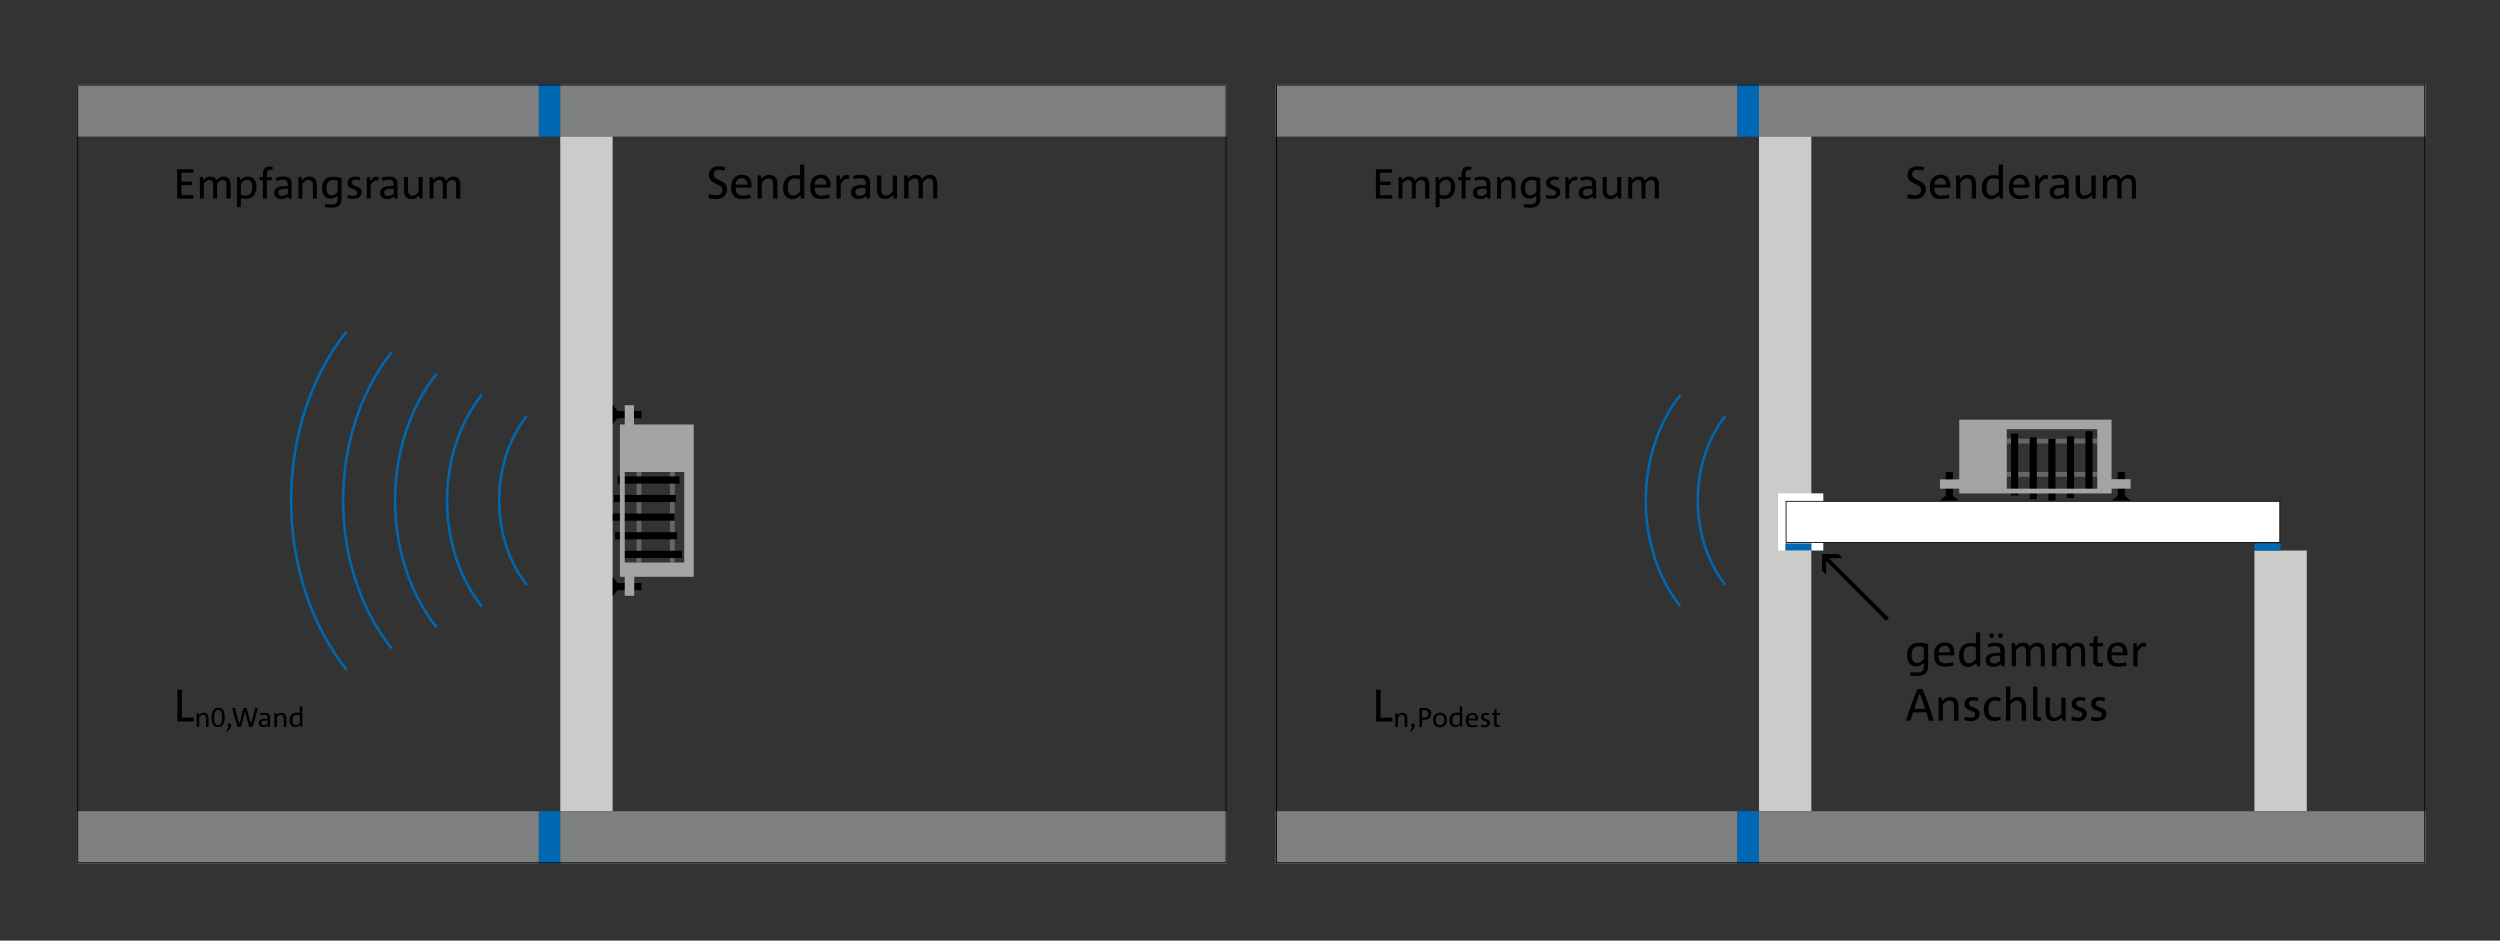 <?xml version="1.0" encoding="UTF-8"?>
<svg xmlns="http://www.w3.org/2000/svg" xmlns:xlink="http://www.w3.org/1999/xlink" version="1.1" id="Ebene_1" x="0px" y="0px" width="1920px" height="722.4px" viewBox="0 0 1920 722.4" style="enable-background:new 0 0 1920 722.4;" xml:space="preserve">
<rect x="0" y="0" width="1920" height="722.4" fill="#333333" stroke="none"/>
<style type="text/css">
	.st0{fill:#7E8080;}
	.st1{fill:#0068B3;}
	.st2{fill:#CBCBCA;}
	.st3{fill:#656666;}
	.st4{fill:#A4A4A4;}
	.st5{clip-path:url(#SVGID_2_);fill:none;stroke:#0068B3;stroke-width:1.927;stroke-miterlimit:10;}
	.st6{fill:#FFFFFF;}
	.st7{fill:none;stroke:#000000;stroke-width:0.642;}
	.st8{clip-path:url(#SVGID_4_);fill:none;stroke:#0068B3;stroke-width:1.927;stroke-miterlimit:10;}
</style>
<g>
	<rect x="979.7" y="64.7" class="st0" width="354.7" height="40.2"></rect>
	<rect x="979.7" y="623" class="st0" width="354.7" height="40.2"></rect>
	<rect x="1334.4" y="64.7" class="st1" width="16.5" height="40.2"></rect>
	<rect x="1334.4" y="623" class="st1" width="16.5" height="40.2"></rect>
	<rect x="1350.9" y="64.7" class="st0" width="512" height="40.2"></rect>
	<rect x="1350.9" y="104.9" class="st2" width="40.2" height="518.1"></rect>
	<rect x="1731.4" y="422.8" class="st2" width="40.2" height="200.2"></rect>
	<rect x="1350.9" y="623" class="st0" width="512" height="40.2"></rect>
	<polygon points="1494.3,362.5 1499.8,362.5 1499.8,380.7 1504.4,384.4 1489.7,384.4 1494.3,380.7  "></polygon>
	<polygon points="1626.4,362.5 1631.9,362.5 1631.9,380.7 1636.4,384.4 1621.7,384.4 1626.4,380.7  "></polygon>
	<rect x="1541.2" y="336.9" class="st3" width="69.5" height="3.7"></rect>
	<rect x="1541.2" y="362.5" class="st3" width="69.5" height="3.7"></rect>
	<rect x="1544.5" y="333" width="5.5" height="47.5"></rect>
	<rect x="1558.8" y="335.9" width="5.5" height="47.5"></rect>
	<rect x="1573.1" y="336.9" width="5.5" height="47.5"></rect>
	<rect x="1587.4" y="335" width="5.5" height="47.5"></rect>
	<rect x="1601.6" y="331.2" width="5.5" height="47.5"></rect>
	<path class="st4" d="M1610.7,375.3h-69.5v-45.7h69.5V375.3z M1636.3,375.3v-7.3h-14.6v-45.7h-117v45.9h-14.8v7.1h14.8v3.7h117v-3.7   H1636.3z"></path>
	<g>
		<defs>
			<rect id="SVGID_1_" x="19" y="24.6" width="1884" height="679.4"></rect>
		</defs>
		<clipPath id="SVGID_2_">
			<use xlink:href="#SVGID_1_" style="overflow:visible;"></use>
		</clipPath>
		<path class="st5" d="M1325.1,449.3c-28.3-35.9-28.3-94,0-129.9 M1290.5,465.6c-35.4-44.8-35.4-117.5,0-162.3"></path>
	</g>
	<rect x="1365.6" y="378.9" class="st6" width="34.7" height="43.9"></rect>
	<rect x="1371.1" y="417.3" class="st1" width="20.1" height="5.5"></rect>
	<rect x="1731.4" y="417.3" class="st1" width="20.1" height="5.5"></rect>
	<rect x="1371.7" y="385" class="st6" width="379.2" height="31.6"></rect>
	<rect x="1371.7" y="385" class="st7" width="379.2" height="31.6"></rect>
	<g>
		<path d="M1056.7,152.5V130h12.4v2.6h-9.2v6.9h8v2.6h-8v7.8h9.3v2.6H1056.7z"></path>
		<path d="M1094.5,152.5v-9.7c0-2.8-0.4-4.6-2.8-4.6c-2,0-2.9,1-4.4,2.8v11.5h-3v-9.7c0-2.8-0.4-4.6-2.8-4.6c-2,0-2.9,1-4.4,2.8    v11.5h-3V136h2.3l0.4,2.4c1.6-1.9,3-2.8,5.3-2.8c2.5,0,4,1,4.8,3.1c1.7-2.2,3.2-3.1,5.5-3.1c4.2,0,5.3,2.9,5.3,6.5v10.3H1094.5z"></path>
		<path d="M1109.3,152.7c-1.3,0-2.5-0.1-3.7-0.4v6.8h-3V136h2.3l0.3,2.4c1.6-1.8,3.3-2.8,6-2.8c4.5,0,6.4,3.6,6.4,8    C1117.6,148.6,1115.1,152.7,1109.3,152.7z M1110.6,138.1c-1.8,0-3.3,0.9-5,2.9v8.5c1,0.4,2.2,0.7,3.7,0.7c3.3,0,5-2.4,5-6.4    C1114.4,141,1113.5,138.1,1110.6,138.1z"></path>
		<path d="M1128.5,130.4c-2.7,0-2.9,1.8-2.9,3.9v1.8h3.8v2.3h-3.8v14.1h-3.1v-14.1h-2.6V136h2.6v-1.7c0-3.9,1.1-6.4,5.3-6.4    c0.9,0,1.5,0.1,2.2,0.2v2.2H1128.5z"></path>
		<path d="M1142.3,152.5l-0.3-1.7c-1.6,1.4-3.2,2.1-5.3,2.1c-3.4,0-5.5-1.7-5.5-4.9c0-3.5,3.1-5.1,7.7-5.1h2.7v-1.1    c0-2.5-0.9-3.8-3.8-3.8c-1.6,0-3.3,0.4-4.8,0.9l-0.6-2.3c1.5-0.6,3.7-1,5.9-1c4.7,0,6.3,2.4,6.3,5.6v11.2H1142.3z M1141.6,145    h-2.7c-3.1,0-4.5,1-4.5,2.8c0,1.7,1,2.7,3,2.7c1.7,0,3-0.7,4.3-1.8V145z"></path>
		<path d="M1160.9,152.5v-9.7c0-2.8-0.8-4.6-3.3-4.6c-2,0-3.2,1-4.8,2.8v11.5h-3V136h2.3l0.4,2.4c1.8-1.9,3.3-2.8,5.7-2.8    c4.2,0,5.7,2.9,5.7,6.5v10.3H1160.9z"></path>
		<path d="M1183,152.1c0,5.2-2.3,7.4-8,7.4c-1.3,0-3.2-0.1-4.8-0.4l0.1-2.3c1.4,0.1,3.1,0.2,4.5,0.2c3.6,0,5.1-1,5.1-4.7v-2.2    c-1.7,1.7-3.3,2.4-5.5,2.4c-4.5,0-6.5-3.6-6.5-7.9c0-4.9,2.6-8.9,8.5-8.9c2.1,0,4.5,0.4,6.5,1V152.1z M1180,138.9    c-1-0.4-2.3-0.7-3.7-0.7c-3.3,0-5,2.4-5,6.2c0,2.9,0.9,5.7,3.8,5.7c1.8,0,3.3-0.9,4.9-2.8V138.9z"></path>
		<path d="M1191.7,152.8c-1.4,0-3.1-0.2-4.5-0.6l0.5-2.5c1.3,0.5,2.9,0.7,4.2,0.7c1.8,0,3.1-0.8,3.1-2.4c0-1.3-1-1.9-3.2-2.7    c-2.7-0.9-4.3-2-4.3-4.7c0-3,2.2-5,6-5c1.2,0,2.6,0.2,3.8,0.6l-0.4,2.4c-1.1-0.4-2.4-0.6-3.4-0.6c-2,0-2.8,1.2-2.8,2.3    c0,1.4,1,1.9,3.3,2.7c2.7,0.9,4.4,2,4.4,4.6C1198.1,150.8,1195.6,152.8,1191.7,152.8z"></path>
		<path d="M1210.9,138.8c-0.4-0.1-1.2-0.3-1.7-0.3c-1.1,0-2.1,1-4,3.4v10.6h-3V136h2.4l0.3,3.1c1.8-2.4,2.8-3.4,4.5-3.4    c0.8,0,1.4,0.1,2.1,0.3L1210.9,138.8z"></path>
		<path d="M1223.5,152.5l-0.3-1.7c-1.6,1.4-3.2,2.1-5.3,2.1c-3.4,0-5.5-1.7-5.5-4.9c0-3.5,3.1-5.1,7.7-5.1h2.7v-1.1    c0-2.5-0.9-3.8-3.8-3.8c-1.6,0-3.3,0.4-4.8,0.9l-0.6-2.3c1.5-0.6,3.7-1,5.9-1c4.7,0,6.3,2.4,6.3,5.6v11.2H1223.5z M1222.9,145    h-2.7c-3.1,0-4.5,1-4.5,2.8c0,1.7,1,2.7,3,2.7c1.7,0,3-0.7,4.3-1.8V145z"></path>
		<path d="M1242.8,152.5l-0.4-2.4c-1.9,1.9-3.4,2.8-5.8,2.8c-4.2,0-5.7-2.9-5.7-6.5V136h3v9.7c0,2.7,0.8,4.6,3.3,4.6    c2,0,3.2-1,4.9-2.8V136h3v16.4H1242.8z"></path>
		<path d="M1270.9,152.5v-9.7c0-2.8-0.4-4.6-2.8-4.6c-2,0-2.9,1-4.4,2.8v11.5h-3v-9.7c0-2.8-0.4-4.6-2.8-4.6c-2,0-2.9,1-4.4,2.8    v11.5h-3V136h2.3l0.4,2.4c1.6-1.9,3-2.8,5.3-2.8c2.5,0,4,1,4.8,3.1c1.7-2.2,3.2-3.1,5.5-3.1c4.2,0,5.3,2.9,5.3,6.5v10.3H1270.9z"></path>
	</g>
	<g>
		<path d="M1056.9,554.1v-24.3h3.4v21.4h9.1v2.9H1056.9z"></path>
	</g>
	<g>
		<path d="M1078.8,558.2V552c0-1.8-0.5-3-2.1-3c-1.3,0-2,0.6-3.1,1.8v7.5h-2v-10.6h1.5l0.3,1.5c1.2-1.3,2.2-1.8,3.7-1.8    c2.7,0,3.7,1.9,3.7,4.2v6.7H1078.8z"></path>
		<path d="M1086.6,557.2c0,1.1-0.7,2.6-2.7,4.5l-0.9-0.8c1.1-1.2,1.4-1.9,1.4-2.4c0-0.6-0.5-0.8-0.5-1.5c0-0.8,0.5-1.4,1.4-1.4    C1086,555.6,1086.6,556.2,1086.6,557.2z"></path>
		<path d="M1094,552.8h-1.9v5.5h-2v-14.6h4c0.6,0,1.2,0,1.8,0.2c2,0.5,3.3,2,3.3,4.2C1099.1,551,1097.2,552.8,1094,552.8z     M1095.1,545.5c-0.4-0.1-0.8-0.1-1.2-0.1h-1.8v5.7h2.1c1.8,0,2.8-1.2,2.8-2.9C1096.9,546.8,1096.3,545.8,1095.1,545.5z"></path>
		<path d="M1105.8,558.5c-3.3,0-5.2-2.1-5.2-5.4c0-3.4,1.9-5.7,5.4-5.7c3.3,0,5.2,2.1,5.2,5.5    C1111.3,556.1,1109.4,558.5,1105.8,558.5z M1105.9,548.9c-2.1,0-3.2,1.6-3.2,3.9c0,2.3,0.9,4.1,3.3,4.1c2.1,0,3.2-1.6,3.2-3.9    C1109.2,550.8,1108.3,548.9,1105.9,548.9z"></path>
		<path d="M1121.5,558.2l-0.2-1.6c-1.1,1.2-2.2,1.8-3.9,1.8c-2.9,0-4.2-2.3-4.2-5.2c0-3.2,1.6-5.9,5.4-5.9c0.8,0,1.6,0.1,2.4,0.3    v-5.1h2v15.6H1121.5z M1121.1,549.5c-0.7-0.3-1.5-0.5-2.4-0.5c-2.2,0-3.3,1.5-3.3,4.1c0,1.9,0.6,3.8,2.5,3.8    c1.2,0,2.1-0.6,3.2-1.9V549.5z"></path>
		<path d="M1135.1,553.3h-7.3c0,2.3,0.8,3.7,3.3,3.7c1.3,0,2.4-0.2,3.4-0.5l0.3,1.5c-1.1,0.3-2.5,0.6-4,0.6c-3.4,0-5.1-1.8-5.1-5.5    c0-3.4,1.8-5.6,5-5.6c3,0,4.4,2,4.4,4.8C1135.1,552.4,1135.1,552.9,1135.1,553.3z M1133.2,551.9c0.1-1.8-0.9-3-2.5-3    c-1.9,0-2.8,1.6-2.8,3H1133.2z"></path>
		<path d="M1140.2,558.5c-0.9,0-2-0.1-2.9-0.4l0.3-1.6c0.9,0.3,1.9,0.5,2.7,0.5c1.2,0,2-0.5,2-1.6c0-0.9-0.7-1.3-2.1-1.7    c-1.7-0.6-2.8-1.3-2.8-3c0-2,1.4-3.2,3.9-3.2c0.8,0,1.7,0.1,2.4,0.4l-0.3,1.5c-0.7-0.3-1.5-0.4-2.2-0.4c-1.3,0-1.8,0.8-1.8,1.5    c0,0.9,0.6,1.2,2.1,1.8c1.8,0.6,2.8,1.3,2.8,3C1144.3,557.2,1142.7,558.5,1140.2,558.5z"></path>
		<path d="M1151.9,558.2c-0.4,0.1-1.1,0.2-1.7,0.2c-1.7,0-2.8-0.7-2.8-2.9v-6.4h-1.6v-1.5h1.6l0.5-3.1h1.5v3.1h2.6v1.5h-2.6v6    c0,1.4,0.5,1.7,1.6,1.7h0.9V558.2z"></path>
	</g>
	<g>
		<path d="M1470.2,152.9c-1.9,0-3.7-0.3-5.5-0.8l0.5-3c1.7,0.5,3.4,0.8,5.4,0.8c3,0,4.8-1.5,4.8-4c0-2.5-2.1-3.5-4.8-4.7    c-3.3-1.5-5.6-3.2-5.6-6.9c0-4.1,3.2-6.6,7.8-6.6c1.6,0,3.5,0.3,4.8,0.7l-0.6,2.7c-1.3-0.4-2.8-0.7-4.3-0.7    c-2.8,0-4.1,1.5-4.1,3.4c0,2.5,2,3.5,4.4,4.6c3.3,1.5,6.1,3,6.1,7C1478.9,150.3,1475.3,152.9,1470.2,152.9z"></path>
		<path d="M1497.7,144.1h-12.2c0,3.8,1.4,6.1,5.6,6.1c2.2,0,3.9-0.3,5.7-0.8l0.4,2.5c-1.9,0.6-4.2,0.9-6.7,0.9    c-5.7,0-8.4-3.1-8.4-9.2c0-5.7,3-9.4,8.4-9.4c5,0,7.3,3.4,7.3,8C1497.7,142.7,1497.7,143.5,1497.7,144.1z M1494.5,141.8    c0.1-3.1-1.4-5-4.2-5c-3.2,0-4.7,2.7-4.7,5H1494.5z"></path>
		<path d="M1514.3,152.4V142c0-3-0.9-5-3.5-5c-2.2,0-3.4,1-5.2,3v12.4h-3.3v-17.7h2.5l0.4,2.6c2-2.1,3.6-3,6.2-3    c4.6,0,6.2,3.1,6.2,7.1v11.1H1514.3z"></path>
		<path d="M1535.7,152.4l-0.3-2.6c-1.8,1.9-3.6,3.1-6.4,3.1c-4.8,0-7-3.9-7-8.6c0-5.3,2.7-9.8,9-9.8c1.4,0,2.6,0.1,4,0.4v-8.5h3.3    v26.1H1535.7z M1535,137.8c-1.1-0.5-2.5-0.8-4-0.8c-3.6,0-5.4,2.5-5.4,6.9c0,3.2,1,6.3,4.1,6.3c1.9,0,3.5-1,5.4-3.2V137.8z"></path>
		<path d="M1558.4,144.1h-12.2c0,3.8,1.4,6.1,5.6,6.1c2.2,0,3.9-0.3,5.7-0.8l0.4,2.5c-1.9,0.6-4.2,0.9-6.7,0.9    c-5.7,0-8.4-3.1-8.4-9.2c0-5.7,3-9.4,8.4-9.4c5,0,7.3,3.4,7.3,8C1558.4,142.7,1558.4,143.5,1558.4,144.1z M1555.1,141.8    c0.1-3.1-1.4-5-4.2-5c-3.2,0-4.7,2.7-4.7,5H1555.1z"></path>
		<path d="M1572.5,137.7c-0.4-0.1-1.3-0.3-1.9-0.3c-1.2,0-2.3,1.1-4.3,3.7v11.4h-3.3v-17.7h2.5l0.3,3.3c1.9-2.6,3.1-3.7,4.8-3.7    c0.9,0,1.5,0.1,2.3,0.3L1572.5,137.7z"></path>
		<path d="M1586.2,152.4l-0.3-1.8c-1.8,1.6-3.4,2.2-5.7,2.2c-3.7,0-6-1.8-6-5.3c0-3.8,3.3-5.5,8.3-5.5h3v-1.1c0-2.7-1-4.1-4.1-4.1    c-1.7,0-3.6,0.4-5.1,1l-0.6-2.5c1.7-0.6,4-1.1,6.3-1.1c5.1,0,6.8,2.6,6.8,6v12.1H1586.2z M1585.4,144.4h-3c-3.3,0-4.9,1.1-4.9,3.1    c0,1.8,1.1,2.9,3.2,2.9c1.9,0,3.2-0.8,4.6-2V144.4z"></path>
		<path d="M1606.9,152.4l-0.4-2.6c-2,2.1-3.7,3-6.2,3c-4.5,0-6.2-3.1-6.2-7v-11.1h3.3v10.5c0,3,0.9,5,3.5,5c2.2,0,3.4-1,5.3-3v-12.4    h3.3v17.7H1606.9z"></path>
		<path d="M1637.3,152.4V142c0-3-0.4-5-3.1-5c-2.2,0-3.1,1-4.8,3v12.4h-3.3V142c0-3-0.4-5-3-5c-2.2,0-3.1,1-4.8,3v12.4h-3.3v-17.7    h2.5l0.4,2.6c1.7-2.1,3.2-3,5.7-3c2.7,0,4.3,1,5.1,3.3c1.8-2.3,3.4-3.3,6-3.3c4.5,0,5.7,3.1,5.7,7.1v11.1H1637.3z"></path>
	</g>
	<g>
		<path d="M1480.8,511.2c0,5.6-2.5,8-8.7,8c-1.4,0-3.4-0.1-5.1-0.5l0.1-2.4c1.5,0.1,3.3,0.2,4.9,0.2c3.9,0,5.5-1.1,5.5-5v-2.4    c-1.8,1.8-3.6,2.6-5.9,2.6c-4.9,0-7-3.9-7-8.5c0-5.3,2.8-9.6,9.2-9.6c2.3,0,4.9,0.4,7,1V511.2z M1477.5,497    c-1.1-0.4-2.5-0.7-4-0.7c-3.6,0-5.4,2.6-5.4,6.7c0,3.1,0.9,6.2,4.1,6.2c2,0,3.5-1,5.3-3.1V497z"></path>
		<path d="M1500.9,503.3h-12.2c0,3.8,1.4,6.1,5.6,6.1c2.2,0,3.9-0.3,5.7-0.8l0.4,2.5c-1.9,0.6-4.2,0.9-6.7,0.9    c-5.7,0-8.4-3.1-8.4-9.2c0-5.7,3-9.4,8.4-9.4c5,0,7.3,3.4,7.3,8C1501,501.9,1500.9,502.7,1500.9,503.3z M1497.7,501    c0.1-3.1-1.4-5-4.2-5c-3.2,0-4.7,2.7-4.7,5H1497.7z"></path>
		<path d="M1518.2,511.7l-0.3-2.6c-1.8,1.9-3.6,3.1-6.4,3.1c-4.8,0-7-3.9-7-8.6c0-5.3,2.7-9.8,9-9.8c1.4,0,2.6,0.1,4,0.4v-8.5h3.3    v26.1H1518.2z M1517.4,497.1c-1.1-0.5-2.5-0.8-4-0.8c-3.6,0-5.4,2.5-5.4,6.9c0,3.2,1,6.3,4.1,6.3c1.9,0,3.5-1,5.4-3.2V497.1z"></path>
		<path d="M1537,511.7l-0.3-1.8c-1.8,1.6-3.4,2.2-5.7,2.2c-3.7,0-6-1.8-6-5.2c0-3.8,3.3-5.5,8.3-5.5h3v-1.1c0-2.7-1-4.1-4.1-4.1    c-1.7,0-3.6,0.4-5.1,1l-0.6-2.5c1.7-0.6,4-1.1,6.3-1.1c5.1,0,6.8,2.6,6.8,6v12.1H1537z M1529.5,490c-1.1,0-1.8-0.8-1.8-1.8    c0-1.1,0.7-1.8,1.8-1.8c1.1,0,1.9,0.8,1.9,1.8C1531.4,489.2,1530.7,490,1529.5,490z M1536.3,503.6h-3c-3.3,0-4.9,1.1-4.9,3.1    c0,1.8,1.1,2.9,3.2,2.9c1.9,0,3.2-0.8,4.6-2V503.6z M1536.4,490c-1.1,0-1.8-0.8-1.8-1.8c0-1.1,0.8-1.8,1.8-1.8    c1.1,0,1.8,0.8,1.8,1.8C1538.2,489.2,1537.5,490,1536.4,490z"></path>
		<path d="M1567.3,511.7v-10.4c0-3-0.4-5-3.1-5c-2.2,0-3.1,1-4.8,3v12.4h-3.3v-10.4c0-3-0.4-5-3-5c-2.2,0-3.1,1-4.8,3v12.4h-3.3    v-17.7h2.5l0.4,2.6c1.7-2.1,3.2-3,5.7-3c2.7,0,4.3,1,5.1,3.3c1.8-2.3,3.4-3.3,6-3.3c4.5,0,5.7,3.1,5.7,7.1v11.1H1567.3z"></path>
		<path d="M1598.3,511.7v-10.4c0-3-0.4-5-3.1-5c-2.2,0-3.1,1-4.8,3v12.4h-3.3v-10.4c0-3-0.4-5-3-5c-2.2,0-3.1,1-4.8,3v12.4h-3.3    v-17.7h2.5l0.4,2.6c1.7-2.1,3.2-3,5.7-3c2.7,0,4.3,1,5.1,3.3c1.8-2.3,3.4-3.3,6-3.3c4.5,0,5.7,3.1,5.7,7.1v11.1H1598.3z"></path>
		<path d="M1615.2,511.6c-0.7,0.2-1.8,0.3-2.9,0.3c-2.8,0-4.7-1.2-4.7-4.8v-10.7h-2.7v-2.5h2.7l0.8-5.2h2.5v5.2h4.3v2.5h-4.3v10.1    c0,2.4,0.9,2.8,2.7,2.8h1.5V511.6z"></path>
		<path d="M1633.8,503.3h-12.2c0,3.8,1.4,6.1,5.6,6.1c2.2,0,3.9-0.3,5.7-0.8l0.4,2.5c-1.9,0.6-4.2,0.9-6.7,0.9    c-5.7,0-8.4-3.1-8.4-9.2c0-5.7,3-9.4,8.4-9.4c5,0,7.3,3.4,7.3,8C1633.8,501.9,1633.8,502.7,1633.8,503.3z M1630.5,501    c0.1-3.1-1.4-5-4.2-5c-3.2,0-4.7,2.7-4.7,5H1630.5z"></path>
		<path d="M1647.9,496.9c-0.4-0.1-1.3-0.3-1.9-0.3c-1.2,0-2.3,1.1-4.3,3.7v11.4h-3.3v-17.7h2.5l0.3,3.3c1.9-2.6,3.1-3.7,4.8-3.7    c0.9,0,1.5,0.1,2.3,0.3L1647.9,496.9z"></path>
	</g>
	<g>
		<path d="M1481.3,553.4c-0.6-2-1.2-4.2-1.9-6.3h-10.2c-0.7,2.1-1.4,4.3-1.9,6.3h-3.5c2.7-8.6,5.6-16.6,8.8-24.3h3.8    c3.4,8.1,6.4,16.3,8.8,24.3H1481.3z M1478.6,544.4c-1-3-2.2-6.2-3.4-9.4c-0.3-0.8-0.6-1.7-0.9-2.5h0c-0.3,0.8-0.6,1.7-0.9,2.5    c-1.2,3.1-2.3,6.3-3.3,9.4H1478.6z"></path>
		<path d="M1500.8,553.4v-10.4c0-3-0.9-5-3.5-5c-2.2,0-3.4,1-5.2,3v12.4h-3.3v-17.7h2.5l0.4,2.6c2-2.1,3.6-3,6.2-3    c4.6,0,6.2,3.1,6.2,7.1v11.1H1500.8z"></path>
		<path d="M1513.4,553.8c-1.6,0-3.3-0.2-4.9-0.7l0.5-2.7c1.4,0.5,3.1,0.8,4.5,0.8c2,0,3.4-0.8,3.4-2.6c0-1.4-1.1-2.1-3.5-2.9    c-2.9-1-4.7-2.2-4.7-5c0-3.3,2.4-5.4,6.5-5.4c1.3,0,2.9,0.2,4.1,0.6l-0.4,2.6c-1.2-0.4-2.5-0.6-3.7-0.6c-2.2,0-3,1.3-3,2.5    c0,1.5,1.1,2.1,3.5,2.9c3,1,4.7,2.2,4.7,5C1520.3,551.6,1517.6,553.8,1513.4,553.8z"></path>
		<path d="M1536.7,552.7c-1.8,0.7-3.5,1-5,1c-5.7,0-8.1-3.5-8.1-8.9c0-6.1,3.5-9.5,8.5-9.5c1.6,0,3.1,0.3,4.6,0.9l-0.8,2.4    c-1.1-0.4-2.3-0.7-3.6-0.7c-3.7,0-5.2,2.7-5.2,6.6c0,4.3,1.7,6.4,5.3,6.4c1.4,0,2.6-0.2,3.8-0.7L1536.7,552.7z"></path>
		<path d="M1552.6,553.4v-10.4c0-3-0.9-5-3.5-5c-2.2,0-3.4,1-5.2,3v12.4h-3.3v-26.1h3.3V538c1.8-1.8,3.4-2.8,5.9-2.8    c4.5,0,6.1,3.1,6.1,7.1v11.1H1552.6z"></path>
		<path d="M1567.5,553.4c-0.5,0.1-1.4,0.3-2.2,0.3c-2.3,0-3.9-0.9-3.9-3.8v-22.6h3.3V549c0,1.2,0.3,1.9,1.5,1.9h1.4V553.4z"></path>
		<path d="M1583.8,553.4l-0.4-2.6c-2,2.1-3.7,3-6.2,3c-4.5,0-6.2-3.1-6.2-7v-11.1h3.3v10.5c0,3,0.9,5,3.5,5c2.2,0,3.4-1,5.3-3v-12.4    h3.3v17.7H1583.8z"></path>
		<path d="M1595.7,553.8c-1.6,0-3.3-0.2-4.9-0.7l0.5-2.7c1.4,0.5,3.1,0.8,4.5,0.8c2,0,3.4-0.8,3.4-2.6c0-1.4-1.1-2.1-3.5-2.9    c-2.9-1-4.7-2.2-4.7-5c0-3.3,2.4-5.4,6.5-5.4c1.3,0,2.9,0.2,4.1,0.6l-0.4,2.6c-1.2-0.4-2.5-0.6-3.7-0.6c-2.2,0-3,1.3-3,2.5    c0,1.5,1.1,2.1,3.5,2.9c3,1,4.7,2.2,4.7,5C1602.6,551.6,1599.9,553.8,1595.7,553.8z"></path>
		<path d="M1610.7,553.8c-1.6,0-3.3-0.2-4.9-0.7l0.5-2.7c1.4,0.5,3.1,0.8,4.5,0.8c2,0,3.4-0.8,3.4-2.6c0-1.4-1.1-2.1-3.5-2.9    c-2.9-1-4.7-2.2-4.7-5c0-3.3,2.4-5.4,6.5-5.4c1.3,0,2.9,0.2,4.1,0.6l-0.4,2.6c-1.2-0.4-2.5-0.6-3.7-0.6c-2.2,0-3,1.3-3,2.5    c0,1.5,1.1,2.1,3.5,2.9c3,1,4.7,2.2,4.7,5C1617.7,551.6,1615,553.8,1610.7,553.8z"></path>
	</g>
	<polygon points="1399.3,438.2 1402.5,441.3 1402.5,430.9 1448.4,476.8 1450.7,474.6 1404.7,428.7 1415.2,428.7 1412,425.5    1399.3,425.5  "></polygon>
	<rect x="980.3" y="65.3" class="st7" width="881.9" height="597.3"></rect>
	<rect x="59.1" y="64.7" class="st0" width="354.7" height="40.2"></rect>
	<rect x="59.1" y="623" class="st0" width="354.7" height="40.2"></rect>
	<rect x="413.9" y="64.7" class="st1" width="16.5" height="40.2"></rect>
	<rect x="413.9" y="623" class="st1" width="16.5" height="40.2"></rect>
	<rect x="430.3" y="64.7" class="st0" width="512" height="40.2"></rect>
	<rect x="430.3" y="104.9" class="st2" width="40.2" height="518.1"></rect>
	<rect x="430.3" y="623" class="st0" width="512" height="40.2"></rect>
	<polygon points="492.6,315.6 492.6,321.2 474.3,321.1 470.6,325.7 470.6,311 474.3,315.7  "></polygon>
	<polygon points="492.6,447.7 492.6,453.3 474.3,453.2 470.6,457.8 470.6,443.1 474.3,447.8  "></polygon>
	<rect x="514.5" y="362.5" class="st3" width="3.7" height="69.5"></rect>
	<rect x="488.9" y="362.5" class="st3" width="3.7" height="69.5"></rect>
	<rect x="474.4" y="365.9" width="47.5" height="5.5"></rect>
	<rect x="471.5" y="380.1" width="47.5" height="5.5"></rect>
	<rect x="470.6" y="394.4" width="47.5" height="5.5"></rect>
	<rect x="472.4" y="408.7" width="47.5" height="5.5"></rect>
	<rect x="476.3" y="423" width="47.5" height="5.5"></rect>
	<path class="st4" d="M525.5,432h-45.7v-69.5h45.7V432z M479.8,457.6h7.3V443h45.7V326h-45.9v-14.8h-7.1V326h-3.7v117h3.7V457.6z"></path>
	<g>
		<defs>
			<rect id="SVGID_3_" x="19" y="24.6" width="1884" height="679.4"></rect>
		</defs>
		<clipPath id="SVGID_4_">
			<use xlink:href="#SVGID_3_" style="overflow:visible;"></use>
		</clipPath>
		<path class="st8" d="M404.6,449.3c-28.3-35.9-28.3-94,0-129.9 M369.9,465.6c-35.4-44.8-35.4-117.5,0-162.3 M335.3,481.8    c-42.5-53.8-42.5-141,0-194.8 M300.7,498c-49.6-62.8-49.6-164.5,0-227.3 M266.1,514.3c-56.7-71.7-56.7-188,0-259.7"></path>
	</g>
	<g>
		<path d="M136.1,152.5V130h12.4v2.6h-9.2v6.9h8v2.6h-8v7.8h9.3v2.6H136.1z"></path>
		<path d="M173.9,152.5v-9.7c0-2.8-0.4-4.6-2.8-4.6c-2,0-2.9,1-4.4,2.8v11.5h-3v-9.7c0-2.8-0.4-4.6-2.8-4.6c-2,0-2.9,1-4.4,2.8v11.5    h-3V136h2.3l0.4,2.4c1.6-1.9,3-2.8,5.3-2.8c2.5,0,4,1,4.8,3.1c1.7-2.2,3.2-3.1,5.5-3.1c4.2,0,5.3,2.9,5.3,6.5v10.3H173.9z"></path>
		<path d="M188.7,152.7c-1.3,0-2.5-0.1-3.7-0.4v6.8h-3V136h2.3l0.3,2.4c1.6-1.8,3.3-2.8,6-2.8c4.5,0,6.4,3.6,6.4,8    C197,148.6,194.5,152.7,188.7,152.7z M190,138.1c-1.8,0-3.3,0.9-5,2.9v8.5c1,0.4,2.2,0.7,3.7,0.7c3.3,0,5-2.4,5-6.4    C193.8,141,192.9,138.1,190,138.1z"></path>
		<path d="M207.9,130.4c-2.7,0-2.9,1.8-2.9,3.9v1.8h3.8v2.3H205v14.1h-3.1v-14.1h-2.6V136h2.6v-1.7c0-3.9,1.1-6.4,5.3-6.4    c0.9,0,1.5,0.1,2.2,0.2v2.2H207.9z"></path>
		<path d="M221.7,152.5l-0.3-1.7c-1.6,1.4-3.2,2.1-5.3,2.1c-3.4,0-5.5-1.7-5.5-4.9c0-3.5,3.1-5.1,7.7-5.1h2.7v-1.1    c0-2.5-0.9-3.8-3.8-3.8c-1.6,0-3.3,0.4-4.8,0.9l-0.6-2.3c1.5-0.6,3.7-1,5.9-1c4.7,0,6.3,2.4,6.3,5.6v11.2H221.7z M221,145h-2.7    c-3.1,0-4.5,1-4.5,2.8c0,1.7,1,2.7,3,2.7c1.7,0,3-0.7,4.3-1.8V145z"></path>
		<path d="M240.3,152.5v-9.7c0-2.8-0.8-4.6-3.3-4.6c-2,0-3.2,1-4.8,2.8v11.5h-3V136h2.3l0.4,2.4c1.8-1.9,3.3-2.8,5.7-2.8    c4.2,0,5.7,2.9,5.7,6.5v10.3H240.3z"></path>
		<path d="M262.4,152.1c0,5.2-2.3,7.4-8,7.4c-1.3,0-3.2-0.1-4.8-0.4l0.1-2.3c1.4,0.1,3.1,0.2,4.5,0.2c3.6,0,5.1-1,5.1-4.7v-2.2    c-1.7,1.7-3.3,2.4-5.5,2.4c-4.5,0-6.5-3.6-6.5-7.9c0-4.9,2.6-8.9,8.5-8.9c2.1,0,4.5,0.4,6.5,1V152.1z M259.4,138.9    c-1-0.4-2.3-0.7-3.7-0.7c-3.3,0-5,2.4-5,6.2c0,2.9,0.9,5.7,3.8,5.7c1.8,0,3.3-0.9,4.9-2.8V138.9z"></path>
		<path d="M271.1,152.8c-1.4,0-3.1-0.2-4.5-0.6l0.5-2.5c1.3,0.5,2.9,0.7,4.2,0.7c1.8,0,3.1-0.8,3.1-2.4c0-1.3-1-1.9-3.2-2.7    c-2.7-0.9-4.3-2-4.3-4.7c0-3,2.2-5,6-5c1.2,0,2.6,0.2,3.8,0.6l-0.4,2.4c-1.1-0.4-2.4-0.6-3.4-0.6c-2,0-2.8,1.2-2.8,2.3    c0,1.4,1,1.9,3.3,2.7c2.7,0.9,4.4,2,4.4,4.6C277.6,150.8,275.1,152.8,271.1,152.8z"></path>
		<path d="M290.4,138.8c-0.4-0.1-1.2-0.3-1.7-0.3c-1.1,0-2.1,1-4,3.4v10.6h-3V136h2.4l0.3,3.1c1.8-2.4,2.8-3.4,4.5-3.4    c0.8,0,1.4,0.1,2.1,0.3L290.4,138.8z"></path>
		<path d="M303,152.5l-0.3-1.7c-1.6,1.4-3.2,2.1-5.3,2.1c-3.4,0-5.5-1.7-5.5-4.9c0-3.5,3.1-5.1,7.7-5.1h2.7v-1.1    c0-2.5-0.9-3.8-3.8-3.8c-1.6,0-3.3,0.4-4.8,0.9l-0.6-2.3c1.5-0.6,3.7-1,5.9-1c4.7,0,6.3,2.4,6.3,5.6v11.2H303z M302.3,145h-2.7    c-3.1,0-4.5,1-4.5,2.8c0,1.7,1,2.7,3,2.7c1.7,0,3-0.7,4.3-1.8V145z"></path>
		<path d="M322.2,152.5l-0.4-2.4c-1.9,1.9-3.4,2.8-5.8,2.8c-4.2,0-5.7-2.9-5.7-6.5V136h3v9.7c0,2.7,0.8,4.6,3.3,4.6    c2,0,3.2-1,4.9-2.8V136h3v16.4H322.2z"></path>
		<path d="M350.3,152.5v-9.7c0-2.8-0.4-4.6-2.8-4.6c-2,0-2.9,1-4.4,2.8v11.5h-3v-9.7c0-2.8-0.4-4.6-2.8-4.6c-2,0-2.9,1-4.4,2.8v11.5    h-3V136h2.3l0.4,2.4c1.6-1.9,3-2.8,5.3-2.8c2.5,0,4,1,4.8,3.1c1.7-2.2,3.2-3.1,5.5-3.1c4.2,0,5.3,2.9,5.3,6.5v10.3H350.3z"></path>
	</g>
	<g>
		<path d="M136.3,554.1v-24.3h3.4v21.4h9.1v2.9H136.3z"></path>
	</g>
	<g>
		<path d="M158.2,558.2V552c0-1.8-0.5-3-2.1-3c-1.3,0-2,0.6-3.1,1.8v7.5h-2v-10.6h1.5l0.3,1.5c1.2-1.3,2.2-1.8,3.7-1.8    c2.7,0,3.7,1.9,3.7,4.2v6.7H158.2z"></path>
	</g>
	<path d="M167.5,558.4c-3.6,0-5-2.6-5-7.3c0-3.9,1.3-7.6,5.1-7.6c4.1,0,5,3.9,5,7.5C172.6,555.2,171.2,558.4,167.5,558.4z    M167.5,545c-2.1,0-3,2.6-3,6c0,4.2,1,5.9,3.1,5.9c2.5,0,2.9-2.6,2.9-5.8C170.5,547.7,169.9,545,167.5,545z"></path>
	<g>
		<path d="M177.5,557.2c0,1.1-0.7,2.6-2.7,4.5l-0.9-0.8c1.1-1.2,1.4-1.9,1.4-2.4c0-0.6-0.5-0.8-0.5-1.5c0-0.8,0.5-1.4,1.4-1.4    C176.9,555.6,177.5,556.2,177.5,557.2z"></path>
		<path d="M198.1,543.7c-1.1,4.8-2.5,9.6-4.2,14.6h-2.6l-2.7-10.2l-0.4-1.8h0l-0.4,1.8l-2.7,10.2h-2.6c-1.7-4.9-3-9.8-4.2-14.6h2.3    c0.8,3.6,1.7,7.4,2.8,10.9c0.1,0.5,0.3,1.1,0.4,1.5h0l0.5-2l2.7-10.4h2.4l2.8,10.4l0.5,2h0c0.1-0.5,0.3-1.1,0.4-1.6    c1.1-3.7,2.1-7.3,2.8-10.8H198.1z"></path>
		<path d="M205.9,558.2l-0.2-1.1c-1.1,0.9-2.1,1.3-3.4,1.3c-2.2,0-3.6-1.1-3.6-3.1c0-2.3,2-3.3,5-3.3h1.8v-0.7    c0-1.6-0.6-2.4-2.5-2.4c-1,0-2.1,0.3-3.1,0.6l-0.4-1.5c1-0.4,2.4-0.6,3.8-0.6c3,0,4.1,1.6,4.1,3.6v7.3H205.9z M205.4,553.4h-1.8    c-2,0-2.9,0.6-2.9,1.8c0,1.1,0.6,1.8,1.9,1.8c1.1,0,1.9-0.5,2.8-1.2V553.4z"></path>
		<path d="M217.9,558.2V552c0-1.8-0.5-3-2.1-3c-1.3,0-2,0.6-3.1,1.8v7.5h-2v-10.6h1.5l0.3,1.5c1.2-1.3,2.2-1.8,3.7-1.8    c2.7,0,3.7,1.9,3.7,4.2v6.7H217.9z"></path>
		<path d="M230.7,558.2l-0.2-1.6c-1.1,1.2-2.2,1.8-3.9,1.8c-2.9,0-4.2-2.3-4.2-5.2c0-3.2,1.6-5.9,5.4-5.9c0.8,0,1.6,0.1,2.4,0.3    v-5.1h2v15.6H230.7z M230.3,549.5c-0.7-0.3-1.5-0.5-2.4-0.5c-2.2,0-3.3,1.5-3.3,4.1c0,1.9,0.6,3.8,2.5,3.8c1.2,0,2.1-0.6,3.2-1.9    V549.5z"></path>
	</g>
	<g>
		<path d="M549.6,152.9c-1.9,0-3.7-0.3-5.5-0.8l0.5-3c1.7,0.5,3.4,0.8,5.4,0.8c3,0,4.8-1.5,4.8-4c0-2.5-2.1-3.5-4.8-4.7    c-3.3-1.5-5.6-3.2-5.6-6.9c0-4.1,3.2-6.6,7.8-6.6c1.6,0,3.5,0.3,4.8,0.7l-0.6,2.7c-1.3-0.4-2.8-0.7-4.3-0.7    c-2.8,0-4.1,1.5-4.1,3.4c0,2.5,2,3.5,4.4,4.6c3.3,1.5,6,3,6,7C558.3,150.3,554.7,152.9,549.6,152.9z"></path>
		<path d="M577.1,144.1h-12.2c0,3.8,1.4,6.1,5.6,6.1c2.2,0,3.9-0.3,5.7-0.8l0.4,2.5c-1.9,0.6-4.2,0.9-6.7,0.9    c-5.7,0-8.4-3.1-8.4-9.2c0-5.7,3-9.4,8.4-9.4c5,0,7.3,3.4,7.3,8C577.1,142.7,577.1,143.5,577.1,144.1z M573.9,141.8    c0.1-3.1-1.4-5-4.2-5c-3.2,0-4.7,2.7-4.7,5H573.9z"></path>
		<path d="M593.8,152.4V142c0-3-0.9-5-3.5-5c-2.2,0-3.4,1-5.2,3v12.4h-3.3v-17.7h2.5l0.4,2.6c2-2.1,3.6-3,6.2-3    c4.6,0,6.2,3.1,6.2,7.1v11.1H593.8z"></path>
		<path d="M615.1,152.4l-0.3-2.6c-1.8,1.9-3.6,3.1-6.4,3.1c-4.8,0-7-3.9-7-8.6c0-5.3,2.7-9.8,9-9.8c1.4,0,2.6,0.1,4,0.4v-8.5h3.3    v26.1H615.1z M614.4,137.8c-1.1-0.5-2.5-0.8-4-0.8c-3.6,0-5.4,2.5-5.4,6.9c0,3.2,1,6.3,4.1,6.3c1.9,0,3.5-1,5.4-3.2V137.8z"></path>
		<path d="M637.8,144.1h-12.2c0,3.8,1.4,6.1,5.6,6.1c2.2,0,3.9-0.3,5.7-0.8l0.4,2.5c-1.9,0.6-4.2,0.9-6.7,0.9    c-5.7,0-8.4-3.1-8.4-9.2c0-5.7,3-9.4,8.4-9.4c5,0,7.3,3.4,7.3,8C637.8,142.7,637.8,143.5,637.8,144.1z M634.5,141.8    c0.1-3.1-1.4-5-4.2-5c-3.2,0-4.7,2.7-4.7,5H634.5z"></path>
		<path d="M651.9,137.7c-0.4-0.1-1.3-0.3-1.9-0.3c-1.2,0-2.3,1.1-4.3,3.7v11.4h-3.3v-17.7h2.5l0.3,3.3c1.9-2.6,3.1-3.7,4.8-3.7    c0.9,0,1.5,0.1,2.3,0.3L651.9,137.7z"></path>
		<path d="M665.6,152.4l-0.3-1.8c-1.8,1.6-3.4,2.2-5.7,2.2c-3.7,0-6-1.8-6-5.3c0-3.8,3.3-5.5,8.3-5.5h3v-1.1c0-2.7-1-4.1-4.1-4.1    c-1.7,0-3.6,0.4-5.1,1l-0.6-2.5c1.7-0.6,4-1.1,6.3-1.1c5.1,0,6.8,2.6,6.8,6v12.1H665.6z M664.8,144.4h-3c-3.3,0-4.9,1.1-4.9,3.1    c0,1.8,1.1,2.9,3.2,2.9c1.9,0,3.2-0.8,4.6-2V144.4z"></path>
		<path d="M686.3,152.4l-0.4-2.6c-2,2.1-3.7,3-6.2,3c-4.5,0-6.2-3.1-6.2-7v-11.1h3.3v10.5c0,3,0.9,5,3.5,5c2.2,0,3.4-1,5.3-3v-12.4    h3.3v17.7H686.3z"></path>
		<path d="M716.7,152.4V142c0-3-0.4-5-3.1-5c-2.2,0-3.1,1-4.8,3v12.4h-3.3V142c0-3-0.4-5-3-5c-2.2,0-3.1,1-4.8,3v12.4h-3.3v-17.7    h2.5l0.4,2.6c1.7-2.1,3.2-3,5.7-3c2.7,0,4.3,1,5.1,3.3c1.8-2.3,3.4-3.3,6-3.3c4.5,0,5.7,3.1,5.7,7.1v11.1H716.7z"></path>
	</g>
	<rect x="59.7" y="65.3" class="st7" width="881.9" height="597.3"></rect>
</g>
</svg>
